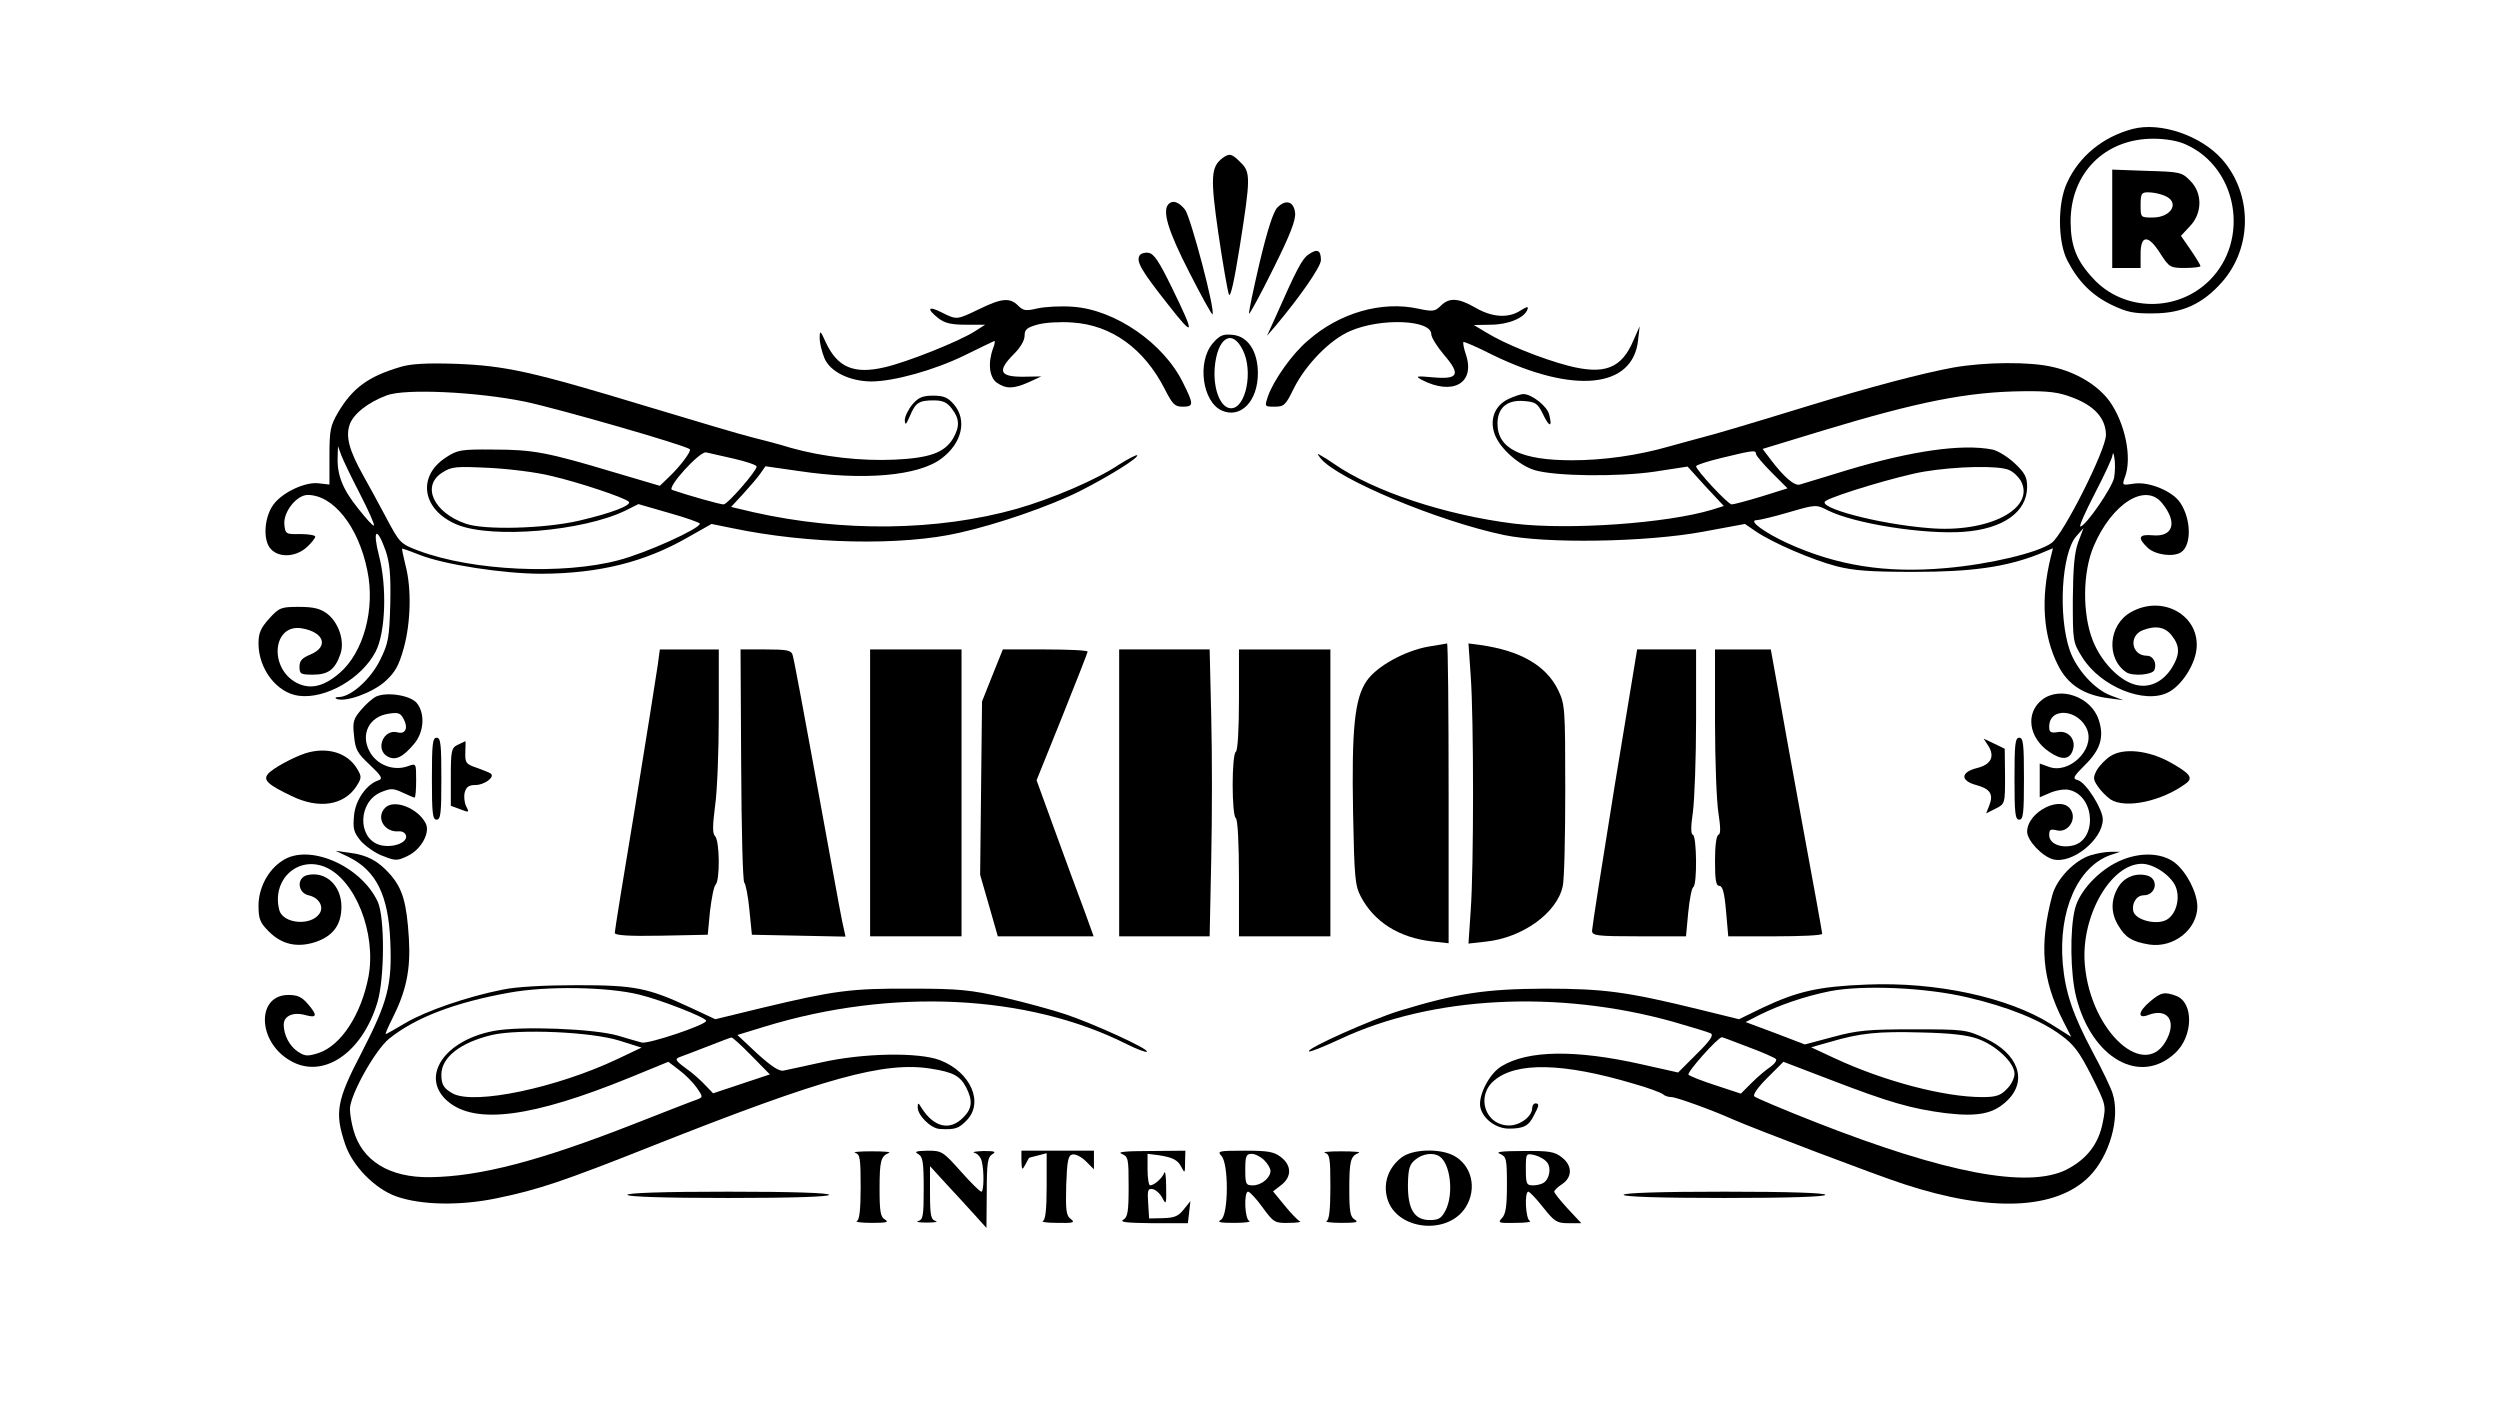 <?xml version="1.0" standalone="no"?>
<!DOCTYPE svg PUBLIC "-//W3C//DTD SVG 20010904//EN"
 "http://www.w3.org/TR/2001/REC-SVG-20010904/DTD/svg10.dtd">
<svg version="1.0" xmlns="http://www.w3.org/2000/svg"
 width="793pt" height="445pt" viewBox="0 0 793 445"
 preserveAspectRatio="xMidYMid meet">

<g transform="translate(0,445) scale(0.1,-0.1)"
fill="#000000" stroke="none">
<path d="M6765 4041 c-95 -25 -170 -87 -208 -170 -31 -65 -30 -189 1 -248 34
-66 78 -110 140 -140 48 -23 69 -28 132 -27 92 0 157 30 218 99 97 110 97 279
1 389 -67 76 -196 120 -284 97z m170 -50 c163 -74 202 -302 74 -430 -102 -102
-272 -100 -369 5 -54 58 -71 103 -72 179 -1 155 108 265 262 265 41 0 80 -7
105 -19z"/>
<path d="M6700 3756 l0 -156 45 0 45 0 0 45 c0 61 25 61 63 0 28 -43 31 -45
78 -45 27 0 49 3 49 6 0 3 -14 26 -31 51 l-31 45 28 30 c40 41 41 106 1 145
-26 27 -33 28 -137 31 l-110 4 0 -156z m164 74 c52 -19 26 -70 -36 -70 -38 0
-38 0 -38 40 0 36 3 40 24 40 14 0 36 -4 50 -10z"/>
<path d="M3877 3948 c-36 -28 -38 -61 -12 -241 14 -95 29 -180 33 -191 5 -12
17 42 35 155 34 215 34 233 2 264 -28 28 -35 30 -58 13z"/>
<path d="M3707 3803 c-21 -21 -3 -83 64 -214 39 -77 73 -138 75 -136 10 10
-69 308 -87 332 -20 25 -39 31 -52 18z"/>
<path d="M4052 3792 c-13 -13 -32 -72 -57 -177 -20 -86 -35 -158 -33 -160 2
-2 37 62 77 143 53 106 72 155 69 177 -4 36 -29 44 -56 17z"/>
<path d="M4151 3643 c-21 -14 -38 -47 -107 -203 l-25 -55 26 30 c79 94 145
189 145 210 0 32 -12 37 -39 18z"/>
<path d="M3615 3640 c-12 -19 5 -48 87 -152 88 -113 91 -105 14 52 -39 80 -56
106 -73 108 -11 2 -24 -2 -28 -8z"/>
<path d="M3105 3469 c-71 -34 -70 -34 -118 -10 -43 22 -49 12 -11 -18 20 -16
41 -21 88 -21 l61 0 -33 -21 c-48 -31 -215 -98 -286 -114 -98 -23 -150 0 -187
80 -17 38 -19 38 -19 12 0 -15 7 -43 15 -63 18 -43 79 -73 148 -74 72 0 201
36 297 83 47 23 88 43 93 45 4 2 3 -8 -3 -23 -17 -46 -12 -92 12 -109 29 -20
53 -20 102 2 l39 18 -59 -1 c-73 0 -81 18 -30 70 22 21 36 45 36 60 0 20 7 26
43 36 23 6 72 9 109 6 124 -8 227 -83 292 -210 25 -49 32 -57 57 -57 36 0 36
7 2 75 -61 126 -216 233 -350 242 -37 3 -88 0 -111 -5 -38 -9 -46 -8 -63 9
-26 26 -53 23 -124 -12z"/>
<path d="M4570 3480 c-18 -18 -25 -19 -72 -9 -115 25 -249 -13 -349 -101 -51
-43 -109 -126 -127 -177 -11 -33 -11 -33 21 -33 30 0 35 5 60 56 38 77 116
157 180 184 96 42 257 36 257 -10 0 -10 18 -39 40 -65 54 -63 47 -79 -34 -72
-54 5 -58 4 -36 -8 99 -51 170 -10 140 80 -7 20 -10 38 -8 40 2 2 44 -16 93
-41 257 -125 445 -106 461 47 l5 44 -19 -43 c-38 -91 -92 -112 -208 -82 -84
22 -201 69 -259 105 l-40 24 53 1 c55 0 107 21 117 48 4 11 -1 10 -22 -3 -38
-25 -90 -22 -143 9 -54 31 -83 33 -110 6z"/>
<path d="M3846 3360 c-49 -59 -32 -184 29 -212 60 -27 115 29 115 118 0 70
-32 118 -81 122 -30 3 -41 -2 -63 -28z m96 -20 c34 -67 10 -185 -37 -185 -33
0 -57 59 -52 128 8 96 55 126 89 57z"/>
<path d="M1270 3286 c-102 -30 -152 -67 -198 -145 -24 -41 -27 -56 -27 -137
l0 -91 -35 4 c-42 5 -115 -29 -143 -68 -27 -37 -33 -103 -13 -134 23 -35 82
-35 120 0 14 13 26 28 26 33 0 4 -21 8 -47 8 -46 -1 -48 0 -51 30 -4 40 39 94
74 94 81 0 161 -100 189 -239 26 -122 -12 -261 -88 -326 -50 -43 -93 -53 -136
-31 -89 47 -76 188 16 173 71 -12 87 -58 28 -83 -27 -11 -35 -20 -35 -39 0
-23 4 -25 43 -25 48 0 70 16 87 66 14 41 -6 100 -43 128 -22 16 -43 21 -89 21
-56 0 -62 -2 -94 -37 -27 -30 -34 -46 -34 -79 0 -81 58 -157 128 -166 85 -11
200 55 244 141 31 60 36 206 10 304 -21 83 -7 94 21 16 13 -38 17 -75 15 -169
-3 -109 -6 -125 -32 -178 -30 -61 -91 -116 -130 -118 -12 0 -15 -3 -8 -6 28
-11 112 19 153 55 33 30 44 50 60 107 22 81 25 189 5 263 -7 29 -12 52 -10 52
2 0 27 -9 55 -20 78 -31 266 -60 387 -60 183 1 327 37 463 115 l76 43 64 -13
c242 -51 540 -57 722 -15 121 27 286 84 382 132 93 47 189 107 182 114 -2 2
-28 -11 -58 -30 -71 -48 -215 -109 -324 -140 -251 -71 -553 -74 -834 -11 l-72
17 38 41 c21 23 46 52 55 65 l16 23 105 -15 c206 -31 381 -16 454 40 65 49 81
122 39 171 -19 22 -32 28 -66 28 -34 0 -47 -6 -66 -28 -13 -16 -24 -38 -24
-50 1 -17 4 -15 16 13 18 43 29 50 76 50 28 0 42 -6 57 -26 25 -32 26 -57 4
-95 -27 -45 -75 -62 -185 -67 -107 -5 -228 9 -328 37 -36 11 -92 26 -125 34
-33 8 -181 52 -330 97 -369 112 -452 130 -610 136 -92 3 -143 0 -175 -10z
m395 -110 c105 -22 512 -139 523 -151 6 -6 -31 -55 -66 -88 l-29 -28 -149 44
c-207 62 -253 71 -380 71 -103 1 -113 -1 -151 -26 -92 -61 -73 -168 39 -213
111 -44 396 -20 531 45 l42 21 97 -28 c54 -15 98 -31 98 -34 0 -16 -170 -93
-258 -116 -177 -47 -463 -34 -634 30 -58 22 -60 24 -103 105 -24 45 -57 106
-73 134 -44 79 -56 122 -43 161 12 34 57 70 118 93 58 22 287 11 438 -20z
m-522 -295 c26 -51 46 -95 43 -98 -2 -3 -25 22 -50 54 -49 61 -67 106 -65 163
l1 35 11 -30 c6 -16 33 -72 60 -124z m1185 114 c39 -9 72 -20 72 -25 0 -14
-92 -120 -105 -120 -11 0 -111 28 -163 46 -19 6 88 124 108 119 8 -2 48 -11
88 -20z m-578 -55 c90 -21 229 -68 244 -81 13 -11 -55 -37 -159 -61 -109 -25
-300 -30 -358 -9 -102 35 -141 120 -74 162 29 19 43 20 147 15 63 -3 153 -14
200 -26z"/>
<path d="M6195 3284 c-98 -18 -261 -61 -454 -120 -209 -64 -300 -91 -351 -104
-25 -7 -67 -18 -95 -26 -101 -29 -209 -44 -309 -44 -161 0 -236 37 -236 116 0
50 30 76 83 72 38 -3 44 -7 61 -41 20 -43 31 -44 20 -2 -6 26 -55 65 -82 65
-8 0 -29 -7 -48 -16 -44 -21 -61 -68 -41 -116 18 -43 76 -94 124 -109 65 -20
267 -22 382 -5 l104 16 57 -63 58 -62 -38 -12 c-143 -43 -452 -65 -627 -44
-218 27 -445 102 -572 190 -14 10 -33 22 -41 26 -13 8 -13 7 -1 -9 54 -66 372
-199 581 -243 133 -28 450 -23 630 10 l135 25 35 -24 c55 -37 179 -90 255
-110 55 -14 107 -18 245 -18 184 0 290 15 394 55 l48 20 -7 -28 c-32 -131 -25
-248 23 -343 31 -62 82 -95 162 -105 l45 -6 -40 15 c-51 19 -109 83 -130 144
-37 109 -26 307 21 361 l23 26 -17 -45 c-12 -33 -16 -80 -17 -181 0 -134 0
-136 30 -184 58 -93 198 -150 273 -111 41 21 82 83 89 134 14 108 -106 178
-208 120 -71 -40 -79 -146 -15 -190 20 -14 84 -9 90 7 8 22 -4 45 -24 45 -49
0 -59 63 -13 81 42 16 71 10 92 -17 26 -33 26 -60 1 -101 -29 -47 -74 -68
-120 -54 -51 15 -106 74 -132 140 -33 85 -32 215 3 298 58 136 165 204 218
136 49 -61 34 -107 -31 -101 -44 4 -49 -8 -15 -40 24 -22 80 -30 105 -14 34
22 33 104 -2 157 -24 37 -100 68 -146 61 -39 -6 -39 -6 -30 20 24 61 1 172
-49 242 -37 50 -104 91 -180 108 -72 17 -213 16 -316 -2z m379 -95 c70 -26
106 -67 106 -119 0 -47 -135 -315 -172 -342 -42 -31 -197 -68 -336 -80 -191
-17 -346 8 -502 79 -74 34 -125 72 -99 73 9 0 56 11 103 25 86 25 87 25 124 6
84 -42 305 -77 430 -68 126 9 202 63 202 143 0 30 -7 44 -39 74 -21 20 -53 40
-71 44 -97 19 -256 -4 -460 -65 -74 -23 -142 -43 -151 -46 -17 -5 -50 23 -93
80 l-25 33 187 57 c310 94 464 124 639 126 80 1 114 -3 157 -20z m-1004 -179
c0 -5 23 -32 50 -59 l50 -50 -83 -26 c-46 -14 -88 -25 -94 -25 -12 0 -113 109
-113 121 0 4 37 16 83 27 99 24 107 25 107 12z m1136 -75 c-6 -32 -91 -155
-107 -155 -5 0 16 47 46 105 30 58 56 113 56 122 1 10 4 5 6 -11 3 -16 2 -43
-1 -61z m-333 24 c14 -6 30 -22 37 -34 48 -89 -104 -167 -293 -150 -162 13
-358 66 -326 86 30 19 234 80 312 93 102 17 238 20 270 5z"/>
<path d="M4531 2399 c-74 -13 -164 -62 -196 -109 -38 -55 -48 -151 -43 -420 4
-204 6 -229 25 -265 42 -79 120 -129 224 -141 l54 -6 0 476 c0 262 -2 475 -5
475 -3 -1 -29 -5 -59 -10z"/>
<path d="M4665 2307 c10 -132 10 -612 0 -746 l-7 -104 54 6 c117 12 227 91
245 176 5 20 8 158 8 306 0 262 -1 271 -23 317 -38 77 -119 124 -246 142 l-38
5 7 -102z"/>
<path d="M2086 2338 c-4 -29 -36 -229 -71 -445 -36 -215 -65 -396 -65 -402 0
-8 44 -11 148 -9 l147 3 7 74 c5 41 12 79 18 85 14 14 13 139 -2 154 -8 8 -8
31 0 94 7 46 12 176 12 291 l0 207 -94 0 -93 0 -7 -52z"/>
<path d="M2351 2023 c1 -203 5 -370 10 -373 4 -3 12 -42 16 -85 l8 -80 149 -3
148 -3 -5 23 c-4 13 -24 122 -46 243 -93 511 -112 611 -117 628 -4 14 -18 17
-85 17 l-80 0 2 -367z"/>
<path d="M2760 1935 l0 -455 145 0 145 0 0 455 0 455 -145 0 -145 0 0 -455z"/>
<path d="M3148 2308 l-33 -83 -3 -275 -3 -275 28 -97 28 -98 152 0 152 0 -30
83 c-17 45 -58 156 -91 247 l-60 165 81 201 c44 110 81 204 81 207 0 4 -60 7
-134 7 l-135 0 -33 -82z"/>
<path d="M3550 1935 l0 -455 144 0 143 0 5 243 c3 133 3 338 0 455 l-5 212
-143 0 -144 0 0 -455z"/>
<path d="M3930 2231 c0 -96 -4 -162 -10 -166 -6 -3 -10 -50 -10 -105 0 -55 4
-102 10 -105 6 -4 10 -78 10 -191 l0 -184 145 0 145 0 0 455 0 455 -145 0
-145 0 0 -159z"/>
<path d="M5121 1953 c-39 -241 -71 -446 -71 -455 0 -16 14 -18 149 -18 l149 0
7 75 c4 41 11 78 16 81 13 7 11 162 -1 166 -7 2 -7 25 0 73 5 39 10 170 10
293 l0 222 -94 0 -93 0 -72 -437z"/>
<path d="M5440 2163 c0 -126 5 -257 11 -293 7 -45 7 -66 0 -68 -7 -2 -11 -36
-11 -83 0 -61 3 -79 14 -79 10 0 16 -22 21 -80 l7 -80 149 0 c82 0 149 3 149
8 0 4 -27 154 -60 332 -33 179 -69 380 -81 448 l-22 122 -89 0 -88 0 0 -227z"/>
<path d="M1194 2241 c-11 -5 -33 -24 -48 -42 -25 -29 -28 -39 -23 -83 4 -43
10 -55 50 -92 37 -35 42 -44 28 -49 -38 -12 -74 -63 -78 -112 -4 -42 -1 -53
21 -80 15 -17 46 -39 70 -48 41 -16 46 -16 79 0 43 20 73 75 57 104 -25 48
-100 77 -128 49 -31 -31 -3 -79 43 -75 11 1 21 -5 23 -14 5 -24 -49 -41 -87
-28 -68 24 -64 136 7 166 32 13 39 13 69 -1 19 -9 36 -16 38 -16 3 0 5 25 5
55 0 54 0 54 -25 45 -46 -17 -100 3 -123 47 -29 54 -1 110 60 119 30 5 38 3
48 -16 16 -29 6 -50 -19 -43 -45 12 -72 -55 -31 -77 25 -13 48 -2 84 41 31 37
35 96 8 129 -20 24 -92 36 -128 21z"/>
<path d="M6477 2230 c-53 -42 -42 -120 22 -164 40 -28 66 -27 76 5 11 32 -13
62 -46 57 -24 -4 -29 -1 -29 17 0 64 95 56 121 -11 23 -63 -59 -141 -123 -116
l-28 10 0 -53 0 -54 35 15 c20 8 46 12 60 8 83 -21 87 -164 5 -177 -38 -7 -70
9 -70 34 0 18 4 20 25 15 33 -8 62 32 45 63 -27 52 -139 -2 -140 -67 0 -28 48
-79 83 -88 60 -15 157 63 157 127 0 32 -52 115 -78 124 -19 5 -17 10 22 49 49
48 61 89 43 143 -24 73 -123 108 -180 63z"/>
<path d="M1370 1980 c0 -109 2 -130 15 -130 13 0 15 21 15 130 0 109 -2 130
-15 130 -13 0 -15 -21 -15 -130z"/>
<path d="M6307 2084 c21 -33 9 -59 -35 -70 -53 -13 -55 -40 -4 -54 45 -12 56
-29 42 -65 l-10 -25 30 15 c30 15 30 16 30 103 l-1 87 -33 16 -34 16 15 -23z"/>
<path d="M6390 1980 c0 -109 2 -130 15 -130 13 0 15 21 15 130 0 109 -2 130
-15 130 -13 0 -15 -21 -15 -130z"/>
<path d="M1453 2088 c-21 -10 -23 -18 -23 -102 l0 -92 30 -11 c28 -11 29 -10
19 9 -6 11 -8 31 -5 44 5 18 13 24 35 24 26 0 60 24 49 35 -2 3 -22 11 -44 19
-36 12 -39 16 -38 50 1 20 1 36 0 35 0 0 -11 -5 -23 -11z"/>
<path d="M970 2061 c-40 -13 -105 -48 -120 -66 -16 -19 -1 -34 75 -70 86 -42
165 -30 205 30 17 27 18 31 3 56 -30 51 -94 71 -163 50z"/>
<path d="M6695 2052 c-16 -10 -36 -31 -44 -45 -12 -23 -12 -29 3 -51 9 -14 28
-33 41 -42 47 -30 162 -6 239 51 24 18 13 32 -54 69 -67 36 -144 44 -185 18z"/>
<path d="M1105 1732 c88 -43 127 -121 133 -268 6 -139 -8 -191 -90 -351 -81
-155 -87 -192 -53 -293 23 -68 94 -141 162 -165 79 -28 203 -30 318 -6 132 27
212 54 499 168 543 215 732 267 880 243 70 -11 92 -23 111 -60 21 -41 19 -67
-10 -95 -42 -43 -93 -31 -132 31 -10 17 -12 17 -12 2 -1 -25 41 -67 69 -69 48
-3 61 1 85 26 57 56 15 154 -83 192 -68 26 -244 23 -377 -7 -55 -12 -109 -24
-120 -26 -14 -3 -40 15 -83 54 l-63 59 88 27 c403 123 833 102 1147 -56 32
-16 61 -27 64 -24 8 8 -169 89 -259 119 -42 14 -130 38 -195 53 -105 24 -140
28 -294 28 -191 1 -243 -6 -473 -61 l-148 -36 -77 36 c-137 64 -178 72 -362
72 -100 0 -193 -5 -235 -14 -112 -22 -245 -68 -309 -106 -32 -19 -60 -35 -62
-35 -3 0 7 22 20 48 45 89 59 157 53 256 -7 113 -20 157 -59 202 -38 43 -73
62 -129 69 l-44 6 40 -19z m923 -437 c70 -17 212 -73 212 -83 0 -13 -183 -74
-204 -69 -12 3 -46 13 -76 22 -76 22 -308 31 -393 15 -160 -30 -236 -148 -146
-224 88 -74 268 -50 577 76 l122 50 34 -26 c19 -14 44 -39 56 -56 20 -29 20
-30 3 -37 -10 -3 -102 -39 -204 -79 -296 -116 -486 -166 -644 -168 -130 -2
-217 52 -244 150 -6 21 -11 51 -11 66 0 44 79 186 124 223 83 67 208 115 380
146 119 22 313 19 414 -6z m-63 -146 l70 -22 -78 -37 c-193 -91 -451 -145
-520 -109 -29 16 -37 28 -37 60 0 55 60 102 160 126 86 20 317 10 405 -18z
m419 -48 l58 -59 -90 -30 -90 -30 -24 25 c-13 14 -40 39 -62 54 -34 25 -36 30
-20 36 11 4 51 19 89 34 39 15 72 28 75 28 3 1 32 -25 64 -58z"/>
<path d="M6631 1737 c-51 -16 -107 -75 -121 -126 -42 -158 -33 -267 34 -399
l26 -51 -65 41 c-136 85 -364 134 -583 125 -153 -6 -220 -21 -332 -74 l-74
-36 -126 31 c-229 56 -301 66 -490 66 -187 -1 -276 -14 -460 -70 -88 -27 -297
-120 -288 -129 3 -3 47 15 99 39 291 137 691 157 1056 55 59 -17 112 -33 120
-37 9 -6 -3 -24 -46 -66 l-58 -58 -116 26 c-209 47 -360 45 -444 -6 -40 -24
-76 -96 -67 -132 9 -36 50 -66 90 -66 46 0 63 8 79 41 18 33 18 39 5 39 -5 0
-10 -7 -10 -15 0 -26 -38 -55 -73 -55 -76 0 -107 93 -47 143 70 59 218 56 440
-10 47 -13 89 -29 95 -34 5 -5 17 -9 27 -9 15 0 131 -42 193 -70 68 -30 457
-178 544 -206 274 -90 482 -82 588 24 65 66 99 187 74 264 -6 19 -34 77 -62
129 -64 120 -88 191 -96 283 -14 167 47 305 149 343 l33 11 -30 0 c-16 0 -45
-5 -64 -11z m-389 -451 c128 -30 230 -71 296 -120 40 -29 58 -53 96 -128 46
-92 47 -94 36 -148 -13 -69 -51 -117 -115 -150 -122 -61 -382 -12 -795 150
-102 40 -189 77 -195 82 -6 5 10 28 41 59 l51 51 149 -57 c187 -72 257 -92
366 -106 104 -12 153 -2 197 42 63 63 32 147 -71 195 -61 28 -67 29 -228 29
-142 0 -178 -3 -255 -24 l-90 -24 -94 36 -94 35 43 22 c64 32 145 60 225 76
104 20 303 12 437 -20z m31 -131 c59 -21 117 -76 117 -111 0 -14 -11 -36 -25
-49 -19 -20 -34 -25 -77 -25 -121 0 -311 50 -468 123 l-75 35 60 17 c95 28
151 34 290 30 91 -2 145 -8 178 -20z m-728 -26 c44 -16 84 -34 88 -38 4 -4 -3
-15 -17 -25 -14 -9 -41 -32 -60 -51 l-34 -34 -79 26 c-43 14 -82 29 -87 34 -7
6 93 119 106 119 2 0 39 -14 83 -31z"/>
<path d="M896 1720 c-46 -29 -76 -87 -76 -143 0 -42 5 -54 33 -82 41 -41 90
-52 148 -33 56 19 82 55 82 112 0 68 -51 114 -109 100 -34 -9 -30 -56 5 -64
32 -7 49 -35 35 -57 -26 -41 -116 -34 -128 10 -25 95 57 173 145 137 96 -40
163 -210 138 -347 -23 -121 -87 -219 -158 -243 -35 -11 -43 -11 -66 4 -27 18
-45 53 -45 86 0 28 31 41 69 30 37 -10 39 -1 7 36 -18 21 -32 28 -61 28 -102
0 -99 -148 5 -208 103 -61 228 22 277 184 23 76 24 271 1 320 -53 114 -219
186 -302 130z"/>
<path d="M6721 1718 c-65 -30 -125 -95 -139 -150 -17 -66 -15 -209 4 -282 50
-194 203 -280 314 -176 57 53 59 160 3 181 -37 14 -49 11 -82 -17 -40 -33 -42
-58 -5 -43 57 21 87 -16 59 -74 -66 -140 -244 18 -262 234 -13 152 82 319 181
319 38 0 92 -37 107 -72 15 -36 3 -85 -26 -104 -30 -20 -100 -4 -108 25 -6 25
10 51 32 51 41 0 50 53 11 63 -35 9 -72 -5 -91 -37 -24 -40 -24 -83 1 -123 22
-37 43 -50 97 -59 78 -12 153 48 153 121 -1 45 -34 109 -72 139 -43 32 -112
34 -177 4z"/>
<path d="M2713 793 c15 -4 17 -18 17 -108 0 -73 -4 -105 -12 -108 -7 -3 14 -6
47 -6 45 0 56 2 43 10 -15 8 -18 25 -18 97 0 90 4 105 30 115 8 3 -16 5 -55 5
-38 0 -62 -2 -52 -5z"/>
<path d="M2913 789 c14 -8 17 -25 17 -109 0 -85 -2 -99 -17 -103 -10 -3 2 -5
27 -5 25 0 37 2 28 5 -15 4 -18 17 -18 89 l0 85 53 -58 c30 -32 70 -76 90 -98
l36 -40 1 112 c0 96 3 113 18 122 13 8 7 10 -28 10 -25 -1 -38 -3 -29 -6 10
-2 20 -14 23 -26 8 -31 7 -97 -1 -97 -5 0 -34 29 -66 65 -56 63 -60 65 -105
65 -37 -1 -43 -3 -29 -11z"/>
<path d="M3240 768 c1 -30 2 -31 12 -13 6 11 11 21 12 22 1 1 13 4 29 8 l27 7
0 -105 c0 -75 -4 -107 -12 -110 -7 -3 14 -6 46 -6 51 -1 57 1 43 12 -15 10
-17 27 -15 107 3 80 6 95 20 98 10 2 29 -8 43 -22 l25 -25 0 29 0 30 -115 0
-115 0 0 -32z"/>
<path d="M3558 790 c21 -9 22 -15 22 -104 0 -80 -3 -97 -17 -105 -13 -8 13
-10 93 -11 l112 0 4 35 4 35 -21 -26 c-17 -22 -30 -27 -66 -28 l-44 -1 -3 48
c-3 42 -1 48 15 45 9 -2 23 -14 30 -28 12 -23 13 -20 12 35 0 33 -3 53 -6 45
-6 -17 -32 -40 -45 -40 -4 0 -8 22 -8 50 l0 50 33 -4 c47 -7 63 -15 75 -39 10
-20 11 -18 11 16 l1 37 -112 -1 c-78 0 -106 -3 -90 -9z"/>
<path d="M3874 784 c24 -24 23 -189 -1 -203 -14 -8 -3 -10 42 -10 33 0 54 3
48 6 -15 5 -18 93 -4 93 5 0 26 -22 46 -50 35 -48 39 -50 83 -49 26 0 42 3 35
5 -6 3 -28 25 -48 50 l-37 45 26 20 c34 26 33 62 0 88 -23 18 -41 21 -116 21
-81 0 -88 -1 -74 -16z m136 -14 c11 -11 20 -26 20 -34 0 -22 -29 -46 -56 -46
-22 0 -24 4 -24 50 0 43 3 50 20 50 11 0 29 -9 40 -20z"/>
<path d="M4203 793 c15 -4 17 -18 17 -108 0 -73 -4 -105 -12 -108 -7 -3 14 -6
47 -6 45 0 56 2 43 10 -15 8 -18 25 -18 97 0 90 4 105 30 115 8 3 -16 5 -55 5
-38 0 -62 -2 -52 -5z"/>
<path d="M4445 778 c-41 -32 -58 -80 -45 -128 27 -102 193 -121 250 -28 36 59
18 133 -40 163 -45 23 -131 20 -165 -7z m121 4 c35 -23 46 -120 19 -172 -13
-25 -22 -30 -50 -30 -49 0 -70 35 -69 114 1 49 5 63 24 78 23 19 57 23 76 10z"/>
<path d="M4758 790 c20 -9 22 -15 22 -99 0 -68 -4 -93 -16 -105 -14 -15 -10
-16 43 -15 32 0 52 3 46 6 -14 5 -18 93 -5 93 4 0 25 -22 47 -50 36 -45 43
-50 81 -50 l40 0 -43 46 c-24 26 -43 50 -43 54 0 4 11 15 25 24 33 22 33 59
-1 85 -23 18 -40 21 -123 20 -68 0 -89 -3 -73 -9z m150 -28 c13 -17 7 -52 -12
-64 -6 -4 -21 -8 -33 -8 -21 0 -23 5 -23 51 0 51 0 51 28 45 15 -4 33 -14 40
-24z"/>
<path d="M1990 660 c0 -6 113 -10 320 -10 207 0 320 4 320 10 0 6 -113 10
-320 10 -207 0 -320 -4 -320 -10z"/>
<path d="M5150 660 c0 -6 113 -10 320 -10 207 0 320 4 320 10 0 6 -113 10
-320 10 -207 0 -320 -4 -320 -10z"/>
</g>
</svg>
